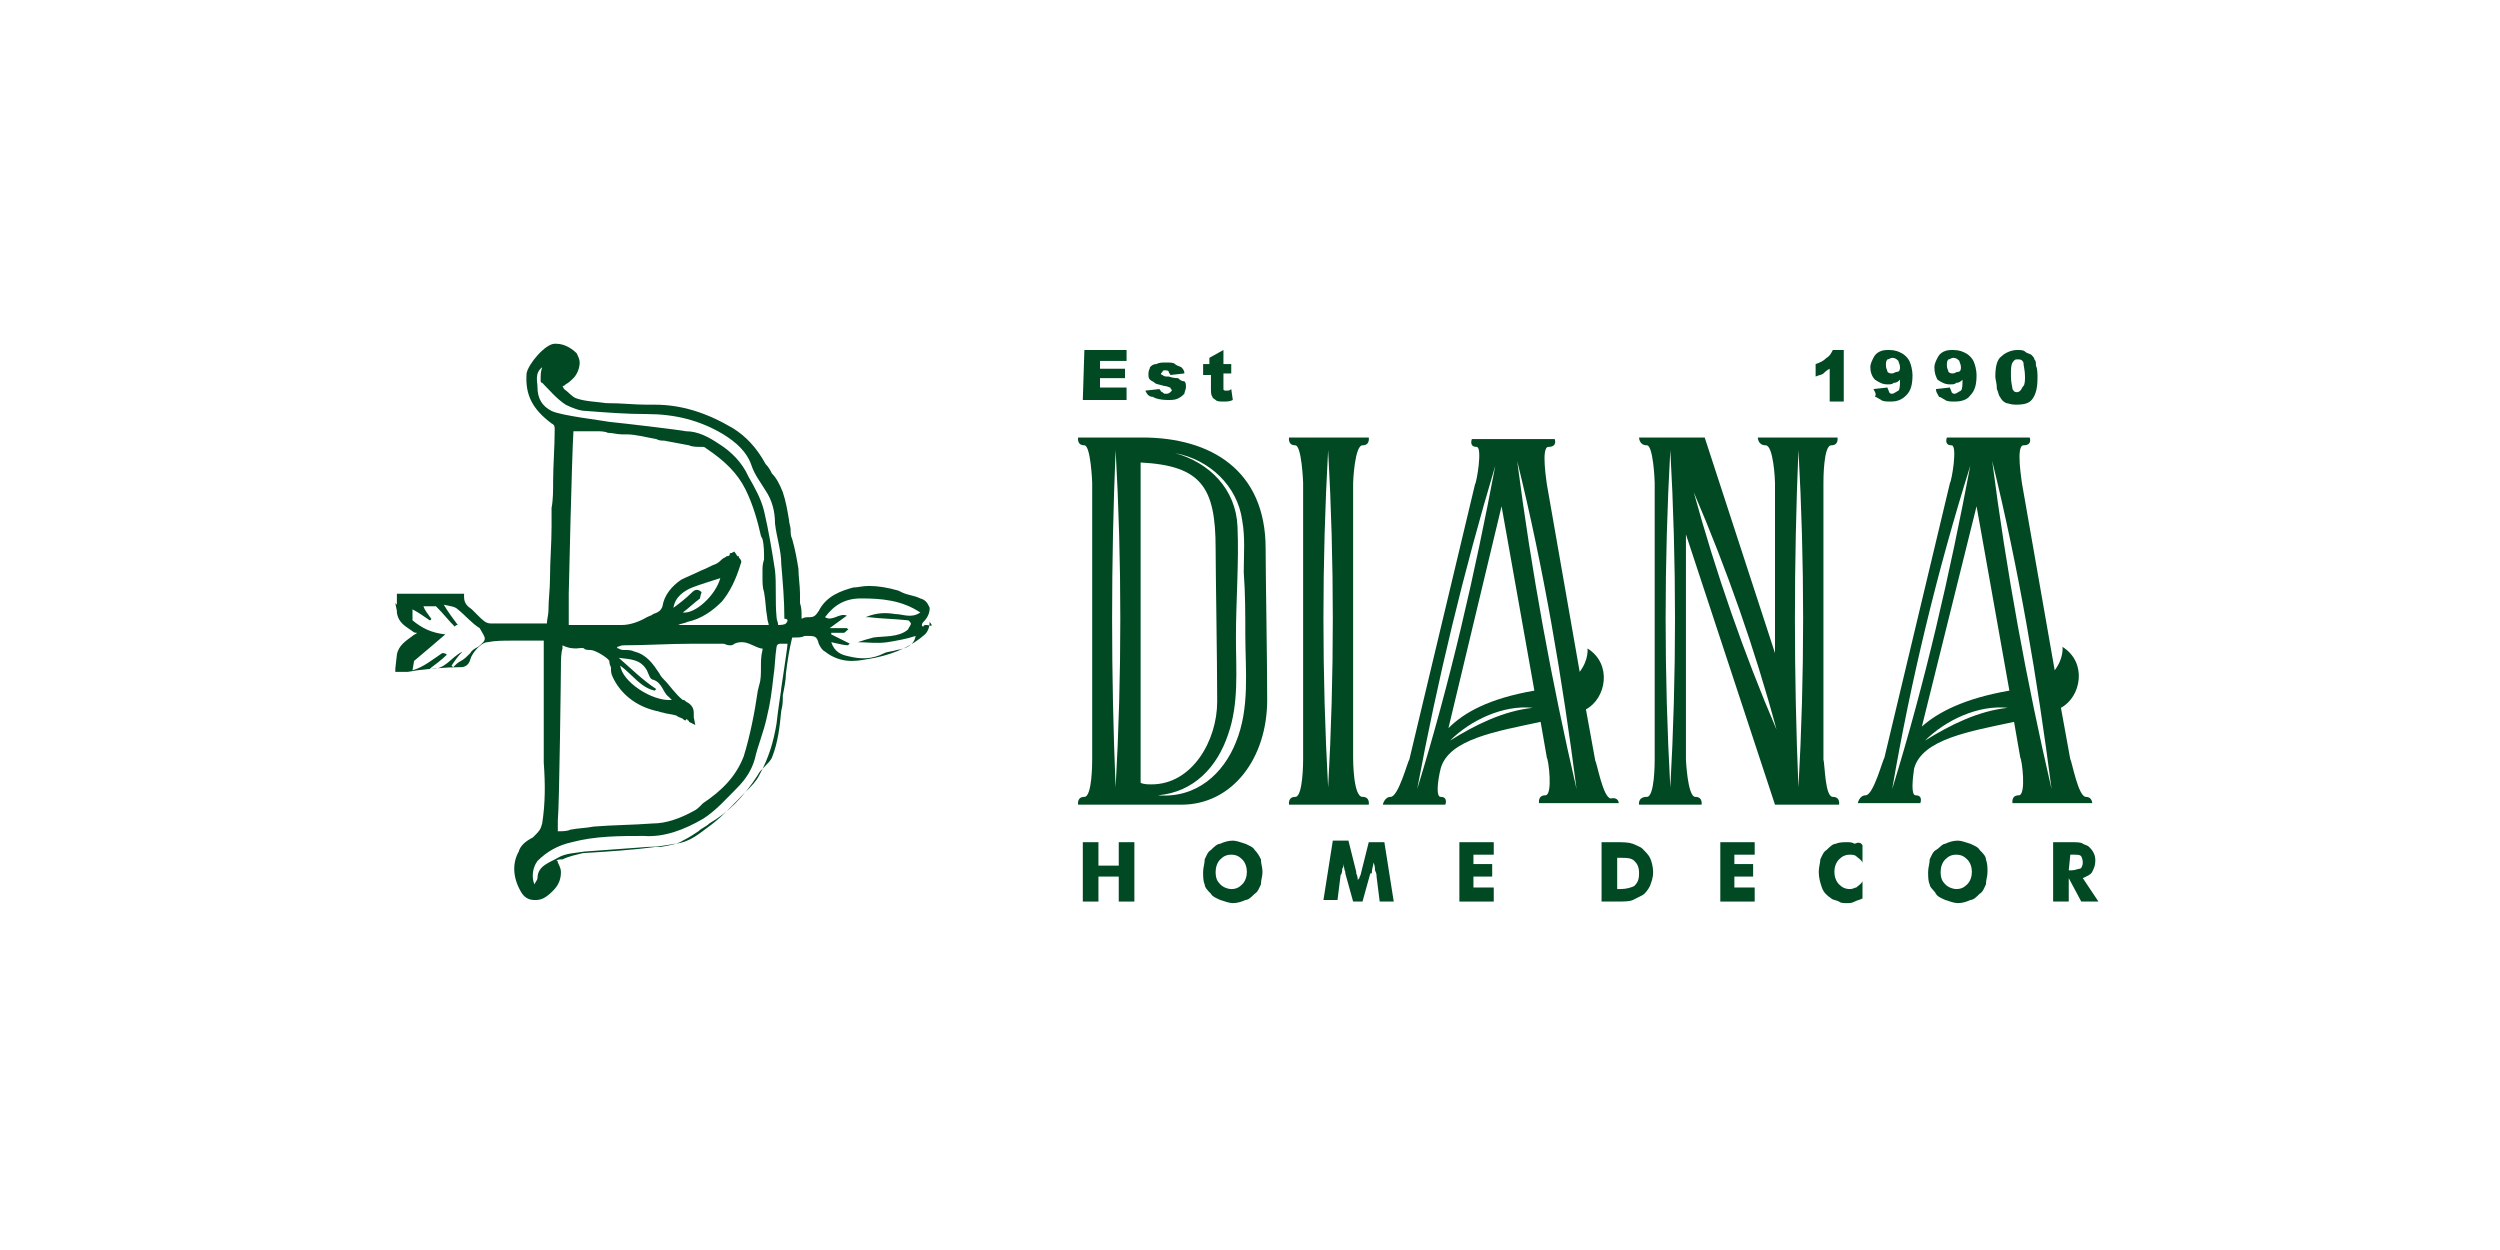 <?xml version="1.0" encoding="utf-8"?>
<!-- Generator: Adobe Illustrator 25.2.1, SVG Export Plug-In . SVG Version: 6.00 Build 0)  -->
<svg version="1.1" id="Layer_1" xmlns="http://www.w3.org/2000/svg" xmlns:xlink="http://www.w3.org/1999/xlink" x="0px" y="0px"
	 viewBox="0 0 160 80" style="enable-background:new 0 0 160 80;" xml:space="preserve">
<style type="text/css">
	.st0{fill:#004923;}
</style>
<g>
	<g>
		<g>
			<g>
				<g>
					<path class="st0" d="M69.4,22.4h2.7v0.7h-1.7v0.5H72v0.6h-1.6v0.6h1.7v0.8h-2.8L69.4,22.4L69.4,22.4z"/>
					<path class="st0" d="M73.3,25l0.9-0.1c0.1,0.1,0.1,0.2,0.2,0.2c0.1,0.1,0.1,0.1,0.2,0.1s0.2,0,0.3-0.1C75,25,75,25,75,25
						c0-0.1-0.1-0.1-0.1-0.2c-0.1,0-0.2-0.1-0.4-0.1c-0.3-0.1-0.5-0.1-0.6-0.2s-0.2-0.1-0.3-0.2c-0.1-0.1-0.1-0.2-0.1-0.4
						c0-0.2,0.1-0.3,0.1-0.4c0.1-0.1,0.2-0.2,0.4-0.2c0.2-0.1,0.4-0.1,0.6-0.1c0.3,0,0.5,0,0.6,0.1s0.2,0.1,0.4,0.2
						c0.1,0.1,0.2,0.2,0.2,0.4L74.9,24c0-0.1-0.1-0.1-0.1-0.2s-0.2-0.1-0.2-0.1c-0.1,0-0.2,0-0.2,0.1c-0.1,0.1-0.1,0.1-0.1,0.1
						s0,0.1,0.1,0.1c0.1,0.1,0.2,0.1,0.4,0.1c0.3,0.1,0.5,0.1,0.6,0.1c0.1,0.1,0.2,0.2,0.4,0.2c0.1,0.1,0.1,0.2,0.1,0.4
						c0,0.1-0.1,0.3-0.1,0.4c-0.1,0.1-0.2,0.2-0.4,0.3c-0.2,0.1-0.4,0.1-0.7,0.1c-0.4,0-0.8-0.1-0.9-0.2
						C73.5,25.4,73.4,25.2,73.3,25z"/>
					<path class="st0" d="M78.3,22.4v0.9h0.5v0.6h-0.5v0.8c0,0.1,0,0.2,0,0.2c0,0.1,0.1,0.1,0.2,0.1s0.2,0,0.3-0.1l0.1,0.7
						c-0.2,0.1-0.4,0.1-0.6,0.1s-0.4,0-0.5-0.1s-0.2-0.1-0.2-0.2c-0.1-0.1-0.1-0.3-0.1-0.6V24H77v-0.7h0.4v-0.4L78.3,22.4z"/>
				</g>
				<g>
					<path class="st0" d="M118,22.4v3.3h-0.9v-2.1c-0.2,0.1-0.3,0.2-0.4,0.3c-0.1,0.1-0.3,0.1-0.5,0.2v-0.8c0.3-0.1,0.5-0.2,0.7-0.4
						c0.2-0.1,0.3-0.3,0.4-0.5H118z"/>
					<path class="st0" d="M119.9,24.9l0.9-0.1c0,0.1,0.1,0.2,0.1,0.3c0.1,0.1,0.1,0.1,0.2,0.1s0.2-0.1,0.4-0.2
						c0.1-0.1,0.1-0.4,0.1-0.7c-0.1,0.1-0.2,0.2-0.4,0.2c-0.1,0.1-0.2,0.1-0.4,0.1c-0.3,0-0.5-0.1-0.8-0.3c-0.2-0.2-0.3-0.5-0.3-0.8
						c0-0.2,0.1-0.4,0.2-0.6s0.2-0.3,0.4-0.4s0.4-0.1,0.6-0.1c0.4,0,0.6,0.1,0.8,0.2c0.2,0.1,0.4,0.3,0.5,0.5s0.2,0.6,0.2,0.9
						c0,0.6-0.1,1-0.4,1.3s-0.6,0.4-1,0.4c-0.2,0-0.5,0-0.6-0.1c-0.2-0.1-0.3-0.2-0.4-0.2C120.1,25.2,120,25.1,119.9,24.9z
						 M121.6,23.5c0-0.2-0.1-0.3-0.1-0.4c-0.1-0.1-0.2-0.2-0.4-0.2c-0.1,0-0.2,0.1-0.3,0.1c-0.1,0.1-0.1,0.2-0.1,0.4
						c0,0.2,0.1,0.3,0.1,0.4c0.1,0.1,0.2,0.1,0.3,0.1c0.1,0,0.2-0.1,0.3-0.1C121.6,23.8,121.6,23.6,121.6,23.5z"/>
					<path class="st0" d="M123.9,24.9l0.9-0.1c0,0.1,0.1,0.2,0.1,0.3c0.1,0.1,0.1,0.1,0.2,0.1s0.2-0.1,0.4-0.2
						c0.1-0.1,0.1-0.4,0.1-0.7c-0.1,0.1-0.2,0.2-0.4,0.2c-0.1,0.1-0.2,0.1-0.4,0.1c-0.3,0-0.5-0.1-0.8-0.3c-0.1-0.2-0.2-0.4-0.2-0.8
						c0-0.2,0.1-0.4,0.2-0.6s0.2-0.3,0.4-0.4c0.2-0.1,0.4-0.1,0.6-0.1c0.4,0,0.6,0.1,0.8,0.2s0.4,0.3,0.5,0.5s0.2,0.6,0.2,0.9
						c0,0.6-0.1,1-0.4,1.3c-0.2,0.3-0.6,0.4-1,0.4c-0.2,0-0.5,0-0.6-0.1c-0.2-0.1-0.3-0.2-0.4-0.2C124,25.2,123.9,25.1,123.9,24.9z
						 M125.5,23.5c0-0.2-0.1-0.3-0.1-0.4c-0.1-0.1-0.2-0.2-0.4-0.2c-0.1,0-0.2,0.1-0.3,0.1c-0.1,0.1-0.1,0.2-0.1,0.4
						c0,0.2,0.1,0.3,0.1,0.4c0.1,0.1,0.2,0.1,0.3,0.1c0.1,0,0.2-0.1,0.3-0.1C125.5,23.8,125.5,23.6,125.5,23.5z"/>
					<path class="st0" d="M127.7,24.1c0-0.6,0.1-1.1,0.4-1.3c0.2-0.2,0.6-0.4,1-0.4c0.2,0,0.4,0,0.5,0.1s0.2,0.1,0.4,0.2
						c0.1,0.1,0.2,0.2,0.2,0.3c0.1,0.1,0.1,0.2,0.1,0.4c0.1,0.2,0.1,0.5,0.1,0.8c0,0.6-0.1,1-0.3,1.3s-0.5,0.4-1.1,0.4
						c-0.3,0-0.5-0.1-0.6-0.1c-0.2-0.1-0.3-0.2-0.4-0.4c-0.1-0.1-0.1-0.3-0.2-0.5C127.8,24.5,127.7,24.3,127.7,24.1z M128.7,24.1
						c0,0.4,0.1,0.7,0.1,0.8c0.1,0.2,0.2,0.2,0.3,0.2s0.2-0.1,0.2-0.1c0.1-0.1,0.1-0.2,0.2-0.3s0.1-0.4,0.1-0.6
						c0-0.4-0.1-0.7-0.1-0.9c-0.1-0.2-0.2-0.2-0.4-0.2s-0.2,0.1-0.3,0.2C128.7,23.4,128.7,23.6,128.7,24.1z"/>
				</g>
			</g>
			<g>
				<path class="st0" d="M133.9,51.4h-5.1c0,0-0.1-0.5,0.4-0.5s0.2-2.3,0.1-2.4l-0.4-2.3c-2.8,0.6-5.9,1.1-6.4,3
					c-0.1,0.7-0.2,1.7,0.1,1.7c0.5,0,0.3,0.5,0.3,0.5h-4c0,0,0.1-0.5,0.5-0.5c0.5,0,1.1-2.3,1.2-2.4l4.2-17.6
					c0.1-0.1,0.5-2.4,0.1-2.4c-0.5,0-0.3-0.5-0.3-0.5h5.3c0,0,0.2,0.5-0.4,0.5c-0.5,0-0.1,2.3-0.1,2.4l2.1,12
					c0.6-0.8,0.5-1.5,0.5-1.5c1.6,1,1.2,3.2-0.1,3.9l0.6,3.3c0.1,0.1,0.5,2.4,1,2.4C133.9,51,133.9,51.4,133.9,51.4z M128.6,44.2
					l-2.1-11.8L123,46.5C124,45.6,125.7,44.7,128.6,44.2z M128.5,45.3c-1.9-0.2-4,0.8-5.3,2.1C124.8,46.4,126.6,45.5,128.5,45.3z
					 M131.3,50.5c-0.9-7-2.1-14.1-3.8-21C128.4,36.5,129.7,43.6,131.3,50.5z M121.1,50.5c2.1-6.8,3.7-13.8,5-20.7
					C124,36.5,122.3,43.5,121.1,50.5z"/>
				<path class="st0" d="M117.3,51c0.5,0,0.4,0.5,0.4,0.5h-4.1l-5.7-17.3v14.4c0,0,0.1,2.4,0.6,2.4s0.4,0.5,0.4,0.5h-4
					c0,0-0.1-0.5,0.5-0.5c0.5,0,0.5-2.2,0.5-2.4V30.9c0-0.2-0.1-2.4-0.5-2.4c-0.5,0-0.5-0.5-0.5-0.5h4.2l4.5,13.8V30.9
					c0-0.2-0.1-2.4-0.6-2.4s-0.5-0.5-0.5-0.5h5.1c0,0,0.1,0.5-0.4,0.5s-0.5,2.2-0.5,2.4v17.7C116.8,49,116.8,51,117.3,51z
					 M115.1,50.4c0.4-7.2,0.4-14.4,0-21.6C114.8,36,114.8,43.2,115.1,50.4z M113.7,46.7c-1.4-5.2-3.2-10.3-5.3-15.2
					C109.8,36.6,111.6,41.8,113.7,46.7z M106.9,50.4c0.4-7.2,0.4-14.4,0-21.6C106.5,36,106.5,43.2,106.9,50.4z"/>
				<path class="st0" d="M103.6,51.4h-5.1c0,0-0.1-0.5,0.4-0.5s0.2-2.3,0.1-2.4l-0.4-2.3c-2.8,0.6-5.9,1.1-6.4,3
					C92,50,91.9,51,92.2,51c0.5,0,0.3,0.5,0.3,0.5h-4c0,0,0.1-0.5,0.5-0.5c0.5,0,1.1-2.3,1.2-2.4L94.4,31c0.1-0.1,0.5-2.4,0.1-2.4
					c-0.5,0-0.3-0.5-0.3-0.5h5.3c0,0,0.2,0.5-0.4,0.5c-0.5,0-0.1,2.3-0.1,2.4l2.1,12c0.6-0.8,0.5-1.5,0.5-1.5c1.6,1,1.2,3.2-0.1,3.9
					l0.6,3.3c0.1,0.1,0.5,2.4,1,2.4C103.6,51,103.6,51.4,103.6,51.4z M98.2,44.2l-2.1-11.8l-3.4,14.2C93.7,45.6,95.3,44.7,98.2,44.2
					z M98.1,45.3c-1.9-0.2-4,0.8-5.3,2.1C94.4,46.4,96.2,45.5,98.1,45.3z M100.9,50.5c-0.9-7-2.1-14.1-3.8-21
					C98,36.5,99.3,43.6,100.9,50.5z M90.7,50.5c2.1-6.8,3.7-13.8,5-20.7C93.7,36.5,92,43.5,90.7,50.5z"/>
				<path class="st0" d="M87.2,51c0.5,0,0.4,0.5,0.4,0.5h-5.1c0,0-0.1-0.5,0.4-0.5s0.5-2.3,0.5-2.4V30.9c0-0.1-0.1-2.4-0.5-2.4
					c-0.5,0-0.4-0.5-0.4-0.5h5.1c0,0,0.1,0.5-0.4,0.5s-0.6,2.3-0.6,2.4v17.6C86.6,48.6,86.6,51,87.2,51z M85,50.4
					c0.4-7.2,0.4-14.4,0-21.6C84.6,36,84.6,43.2,85,50.4z"/>
				<path class="st0" d="M81,35.1c0,1.6,0.1,7.1,0.1,9.7c0,3.7-2.2,6.7-5.5,6.7H69c0,0-0.1-0.5,0.4-0.5s0.5-2.2,0.5-2.4V30.9
					c0-0.1-0.1-2.4-0.5-2.4C68.9,28.5,69,28,69,28h4.1C77.5,28,81,30.1,81,35.1z M79.1,47.5c0.9-2.2,0.6-4.6,0.6-6.9
					c0-1.3,0-2.6-0.1-4c0-1.1,0.1-2.2-0.1-3.3c-0.3-2.2-2.1-3.9-4.3-4.3c2.2,0.6,3.9,2.3,4,4.7c0.1,2.3-0.1,4.7-0.1,7.1
					c0,2.1,0.2,4.2-0.5,6.2c-0.7,2.1-2.2,3.7-4.5,3.9C76.6,51.1,78.3,49.5,79.1,47.5z M77.9,44.9c0-2.6-0.1-8.4-0.1-9.8
					c0-3.9-0.9-5.3-4.8-5.5v20.5c0.2,0.1,0.5,0.1,0.7,0.1C76.3,50.2,77.9,47.4,77.9,44.9z M71.4,50.4c0.4-7.2,0.4-14.4,0-21.6
					C71.1,36,71.1,43.2,71.4,50.4z"/>
				<g>
					<path class="st0" d="M69.3,57.7v-3.8h1v1.5h1.3v-1.5h1v3.8h-1v-1.6h-1.3v1.6H69.3z"/>
					<path class="st0" d="M80.8,55.8c0,0.3-0.1,0.5-0.1,0.8c-0.1,0.2-0.2,0.5-0.4,0.6c-0.2,0.2-0.4,0.4-0.6,0.4
						c-0.2,0.1-0.5,0.2-0.8,0.2c-0.2,0-0.5-0.1-0.8-0.2c-0.2-0.1-0.5-0.2-0.6-0.4c-0.2-0.2-0.4-0.4-0.4-0.6C77,56.4,77,56.1,77,55.8
						s0.1-0.5,0.1-0.8c0.1-0.2,0.2-0.5,0.4-0.6c0.2-0.2,0.4-0.4,0.6-0.4c0.2-0.1,0.5-0.2,0.8-0.2c0.2,0,0.5,0.1,0.8,0.2
						c0.2,0.1,0.5,0.2,0.6,0.4c0.2,0.2,0.3,0.4,0.4,0.6C80.7,55.3,80.8,55.5,80.8,55.8z M78.8,56.9c0.3,0,0.5-0.1,0.7-0.3
						s0.3-0.5,0.3-0.8s-0.1-0.6-0.3-0.8c-0.2-0.2-0.4-0.3-0.7-0.3c-0.3,0-0.5,0.1-0.7,0.3s-0.3,0.5-0.3,0.8c0,0.4,0.1,0.6,0.3,0.8
						C78.3,56.8,78.6,56.9,78.8,56.9z"/>
					<path class="st0" d="M89.2,57.7h-0.9l-0.2-1.6c0-0.1,0-0.2-0.1-0.4c0-0.1,0-0.3-0.1-0.5c0,0.2-0.1,0.4-0.1,0.6
						c0,0.1,0,0.1-0.1,0.1l-0.5,1.8h-0.6l-0.5-1.8v-0.1C86,55.6,86,55.3,86,55.2c0,0.1,0,0.3-0.1,0.4c0,0.1,0,0.3-0.1,0.4l-0.2,1.6
						h-0.9l0.6-3.8h1l0.5,2v0.1c0.1,0.2,0.1,0.4,0.1,0.5c0-0.1,0-0.1,0.1-0.2c0-0.1,0.1-0.2,0.1-0.3l0.5-2h1L89.2,57.7z"/>
					<path class="st0" d="M93.4,57.7v-3.8h2.2v0.8h-1.3v0.6h1.2v0.8h-1.2v0.7h1.3v0.9H93.4L93.4,57.7z"/>
					<path class="st0" d="M102.5,57.7v-3.8h0.8c0.6,0,0.9,0,1.2,0.1c0.2,0.1,0.5,0.2,0.6,0.3c0.2,0.2,0.4,0.4,0.5,0.6
						c0.1,0.2,0.2,0.6,0.2,0.9c0,0.4-0.1,0.6-0.2,0.9c-0.1,0.2-0.3,0.5-0.5,0.6s-0.4,0.2-0.6,0.3s-0.6,0.1-1.1,0.1h-0.2L102.5,57.7
						L102.5,57.7z M103.5,56.9h0.2c0.4,0,0.7-0.1,0.9-0.2c0.2-0.2,0.3-0.4,0.3-0.8c0-0.4-0.1-0.6-0.3-0.8c-0.2-0.2-0.5-0.2-0.9-0.2
						h-0.2V56.9z"/>
					<path class="st0" d="M110.1,57.7v-3.8h2.2v0.8H111v0.6h1.2v0.8H111v0.7h1.3v0.9H110.1L110.1,57.7z"/>
					<path class="st0" d="M119.2,54.1v1.1c-0.1-0.2-0.3-0.3-0.4-0.4c-0.1-0.1-0.3-0.1-0.4-0.1c-0.3,0-0.5,0.1-0.7,0.3
						s-0.3,0.5-0.3,0.8s0.1,0.6,0.3,0.8s0.4,0.3,0.7,0.3c0.2,0,0.3-0.1,0.4-0.1c0.1-0.1,0.3-0.2,0.4-0.4v1.1
						c-0.2,0.1-0.3,0.1-0.5,0.2c-0.2,0.1-0.3,0.1-0.5,0.1s-0.4,0-0.5-0.1c-0.2-0.1-0.4-0.1-0.5-0.2c-0.3-0.2-0.5-0.4-0.6-0.7
						s-0.2-0.6-0.2-1c0-0.3,0.1-0.6,0.1-0.8c0.1-0.2,0.2-0.5,0.4-0.6c0.2-0.2,0.4-0.4,0.6-0.4c0.2-0.1,0.5-0.1,0.7-0.1
						s0.3,0,0.5,0.1C118.9,53.9,119.1,53.9,119.2,54.1z"/>
					<path class="st0" d="M127.2,55.8c0,0.3-0.1,0.5-0.1,0.8c-0.1,0.2-0.2,0.5-0.4,0.6c-0.2,0.2-0.4,0.4-0.6,0.4
						c-0.2,0.1-0.5,0.2-0.8,0.2c-0.2,0-0.5-0.1-0.8-0.2c-0.2-0.1-0.5-0.2-0.6-0.4s-0.4-0.4-0.4-0.6c-0.1-0.2-0.1-0.5-0.1-0.8
						s0.1-0.5,0.1-0.8c0.1-0.2,0.2-0.5,0.4-0.6s0.4-0.4,0.6-0.4c0.2-0.1,0.5-0.2,0.8-0.2c0.2,0,0.5,0.1,0.8,0.2
						c0.2,0.1,0.5,0.2,0.6,0.4c0.2,0.2,0.4,0.4,0.4,0.6C127.2,55.3,127.2,55.5,127.2,55.8z M125.2,56.9c0.3,0,0.5-0.1,0.7-0.3
						s0.3-0.5,0.3-0.8s-0.1-0.6-0.3-0.8c-0.2-0.2-0.4-0.3-0.7-0.3c-0.3,0-0.5,0.1-0.7,0.3s-0.3,0.5-0.3,0.8c0,0.4,0.1,0.6,0.3,0.8
						C124.7,56.8,125,56.9,125.2,56.9z"/>
					<path class="st0" d="M131.4,57.7v-3.8h1.1c0.4,0,0.7,0,0.8,0.1c0.2,0.1,0.3,0.1,0.4,0.2c0.1,0.1,0.2,0.2,0.3,0.4
						s0.1,0.4,0.1,0.5c0,0.3-0.1,0.5-0.2,0.7c-0.1,0.2-0.4,0.3-0.6,0.4l1,1.5h-1.1l-0.8-1.5v1.5L131.4,57.7L131.4,57.7z M132.4,55.7
						h0.2c0.2,0,0.4-0.1,0.5-0.1s0.2-0.2,0.2-0.4s-0.1-0.4-0.1-0.4c-0.1-0.1-0.2-0.1-0.5-0.1h-0.2L132.4,55.7L132.4,55.7z"/>
				</g>
			</g>
		</g>
		<path class="st0" d="M59.3,40c-0.1,0-0.2,0-0.2,0.1C59,40.1,59,40,59,40c0-0.1,0.1-0.2,0.1-0.2c0.3-0.3,0.4-0.6,0.4-0.9
			c-0.1-0.2-0.2-0.5-0.6-0.6c-0.4-0.2-0.8-0.2-1.2-0.4l-0.2-0.1c-0.7-0.2-1.3-0.3-1.9-0.3c-0.4,0-0.7,0.1-1,0.1
			c-0.7,0.2-1.7,0.5-2.2,1.5c-0.2,0.3-0.3,0.4-0.6,0.4c-0.2,0-0.3,0-0.5,0.1l0,0v-0.1c0-0.4,0-0.6-0.1-0.9c0-0.2,0-0.5,0-0.6
			c0-0.5-0.1-1.1-0.1-1.6c-0.1-0.6-0.2-1.2-0.4-1.9c-0.1-0.2-0.1-0.4-0.1-0.6s-0.1-0.4-0.1-0.6c-0.1-0.6-0.2-1.2-0.4-1.8
			c-0.2-0.5-0.4-0.9-0.7-1.2c-0.1-0.2-0.2-0.4-0.4-0.6c-0.6-1.1-1.3-1.8-2.1-2.3c-1.7-1-3.3-1.5-5-1.5c-0.1,0-0.1,0-0.1,0
			c-0.1,0-0.3,0-0.4,0c-0.8,0-1.6-0.1-2.6-0.1c-0.7-0.1-1.3-0.1-1.9-0.3c-0.3-0.1-0.5-0.4-0.8-0.6L36,24.7c0.1,0,0.1,0,0.2-0.1
			c0.2-0.1,0.4-0.3,0.5-0.4c0.2-0.2,0.4-0.6,0.4-1c0-0.2-0.1-0.4-0.2-0.6c-0.2-0.2-0.7-0.6-1.3-0.6c0,0,0,0-0.1,0
			c-0.6,0-1.7,1.3-1.8,1.9c-0.1,1.4,0.4,2.3,1.6,3.2c0.2,0.1,0.2,0.2,0.2,0.4c0,1.1-0.1,2.3-0.1,3.3c0,0.6,0,1.2-0.1,1.7
			c0,0.4,0,0.8,0,1.2c0,1.1-0.1,2.2-0.1,3.3c0,0.7-0.1,1.4-0.1,2.1c0,0.2-0.1,0.6-0.1,0.8c-0.2,0-0.5,0-0.7,0c-0.3,0-0.6,0-0.9,0
			c-0.5,0-0.9,0-1.2,0c-0.1,0-0.1,0-0.1,0c-0.1,0-0.2,0-0.4,0c-0.1,0-0.2,0-0.3,0c-0.3,0-0.5-0.2-0.8-0.5c-0.1-0.1-0.2-0.2-0.4-0.4
			c-0.3-0.2-0.5-0.4-0.5-0.8V38h-1.8c-0.4,0-0.7,0-1.1,0c-0.1,0-0.2,0-0.4,0c-0.1,0-0.1,0-0.2,0l0,0h-0.8v0.7l-0.1-0.1l0.1,0.5l0,0
			v0.1l0,0c0.1,0.7,0.6,0.9,1,1.2c0.1,0.1,0.2,0.1,0.3,0.1c-0.1,0.1-0.2,0.1-0.3,0.2c-0.4,0.3-0.9,0.6-1,1.2l0,0l-0.1,0.9V43h0.5
			c0.1,0,0.1,0,0.1,0c0.1,0,0.1,0,0.2,0l0.6-0.1c0.9-0.1,1.8-0.2,2.7-0.2h0.1c0.2,0,0.5-0.1,0.6-0.5s0.7-1.1,1.1-1.1
			c0.5-0.1,1-0.1,1.6-0.1c0.4,0,0.7,0,1.1,0l0,0c0.3,0,0.6,0,0.9,0c0,0.1,0,0.1,0,0.1c0,0.4,0,1.1,0,1.5c0,0.3,0,0.6,0,0.9
			c0,0.2,0,0.5,0,0.7c0,0.5,0,0.9,0,1.3c0,0.5,0,1.1,0,1.6c0,0.2,0,0.4,0,0.6c0,0.4,0,0.7,0,1.1c0.1,1.4,0.1,2.6-0.1,3.9
			c-0.1,0.4-0.2,0.5-0.5,0.8l-0.1,0.1c-0.4,0.2-0.8,0.5-0.9,0.9c-0.4,0.7-0.4,1.6,0.1,2.5c0.2,0.4,0.5,0.6,0.9,0.6h0.1
			c0.4,0,0.7-0.2,1.1-0.6c0.4-0.4,0.5-0.8,0.5-1.2c0-0.2-0.1-0.4-0.2-0.6c0-0.1,0-0.1-0.1-0.1C35.7,55,35.8,55,36,55
			c0.4-0.2,0.9-0.3,1.3-0.4c1.6-0.1,3.2-0.2,4.7-0.4h0.3c0.6-0.1,1.1-0.2,1.4-0.4c0.4-0.2,0.7-0.4,1-0.6c0.2-0.2,0.5-0.3,0.7-0.5
			c1.2-0.7,2.2-1.7,3.1-3.1c0.1-0.2,0.2-0.3,0.4-0.5s0.4-0.4,0.5-0.6c0.4-1,0.5-2,0.6-3c0.1-0.4,0.1-0.6,0.1-1
			c0.1-0.5,0.2-1,0.2-1.4c0.1-0.8,0.2-1.5,0.4-2.3c0.1,0,0.2,0,0.2,0c0.2,0,0.4,0,0.6-0.1c0.1,0,0.2,0,0.3,0c0.4,0,0.5,0.1,0.6,0.5
			c0.1,0.2,0.2,0.4,0.4,0.5c0.5,0.4,1.1,0.6,1.7,0.6c0.5,0,0.9-0.1,1.5-0.2c1.4-0.3,2.4-0.8,3.2-1.5c0.2-0.2,0.3-0.5,0.3-0.8
			C59.8,40.2,59.5,40,59.3,40z M30.6,41.4c-0.2,0.1-0.4,0.2-0.5,0.4c-0.2,0.2-0.4,0.4-0.6,0.5s-0.3,0.2-0.5,0.4
			c-0.1-0.1-0.1-0.1-0.1-0.1c0.2-0.3,0.4-0.6,0.7-0.9c-0.8,0.4-1.1,1.2-2.1,1.1c0.4-0.3,0.8-0.6,1.1-0.9c-0.1-0.1-0.2-0.1-0.3-0.1
			c-0.6,0.4-1.2,0.9-1.9,1.1l0.1-0.6c0.6-0.5,1.3-1.1,2-1.7c-0.9-0.1-1.5-0.4-2.1-0.9V39c0.4,0.2,0.8,0.5,1.1,0.7c0,0,0.1,0,0.1-0.1
			c-0.2-0.3-0.4-0.5-0.5-0.8c0.4,0,0.6,0,0.8,0c0.5,0.5,0.8,0.9,1.2,1.3c0.1-0.1,0.1-0.1,0.2-0.1c-0.3-0.4-0.6-0.8-0.9-1.3
			c0.4,0.1,0.7,0.1,0.9,0.3c0.5,0.4,0.9,0.9,1.4,1.2C31.1,40.9,31.2,40.9,30.6,41.4z M50,44.1c-0.1,0.7-0.2,1.3-0.3,2.2
			c-0.2,1.2-0.5,2.2-1.1,3.3c-0.2,0.4-0.5,0.7-0.8,1c-0.8,0.8-1.5,1.6-2.3,2.2c-0.7,0.5-1.3,1.1-2.3,1.2c-0.6,0.1-1.1,0.2-1.7,0.2
			c-1.3,0.1-2.8,0.2-4.1,0.3c-0.6,0.1-1.2,0.1-1.7,0.4c-0.5,0.3-1.3,0.5-1.3,1.3c0,0.1-0.1,0.2-0.2,0.4c-0.2-0.5-0.1-1.1,0.2-1.5
			c0.6-0.6,1.3-1,2.2-1.2c1.5-0.4,3.1-0.4,4.6-0.4c1.3,0.1,2.6-0.4,3.8-1.1c0.8-0.5,1.5-1.3,2.2-2c0.5-0.5,0.9-1.1,1.1-1.8
			c0.2-0.9,0.6-1.8,0.8-2.8c0.2-0.8,0.3-1.6,0.4-2.5c0.1-0.6,0.1-1.3,0.2-1.9c0-0.1,0.1-0.2,0.2-0.2c0.1,0,0.5,0,0.5,0
			C50.4,41.5,49.9,44.6,50,44.1z M48.8,36.5c0,0.2,0,0.4,0,0.5c0,0.3,0,0.6,0.1,0.9c0.1,0.5,0.1,1.1,0.2,1.6c0,0.2,0.1,0.4,0.1,0.5
			h-5.8c0.2-0.1,0.4-0.1,0.6-0.2c0.9-0.2,1.6-0.7,2.2-1.3c0.5-0.6,0.9-1.4,1.2-2.4c0.1-0.2,0-0.3-0.1-0.4c0-0.1,0-0.1-0.1-0.1
			L47,35.3l-0.2,0.1c-0.1,0-0.1,0-0.1,0.1s-0.2,0.1-0.2,0.1c-0.1,0.1-0.2,0.1-0.3,0.2c-0.1,0.1-0.2,0.2-0.4,0.3
			c-0.3,0.1-0.6,0.3-0.9,0.4c-0.4,0.2-0.9,0.4-1.3,0.6c-0.6,0.4-1.1,1-1.2,1.7c-0.1,0.3-0.3,0.4-0.6,0.5c-0.1,0.1-0.2,0.1-0.4,0.2
			c-0.5,0.3-1.1,0.5-1.6,0.5c-0.1,0-0.1,0-0.1,0c-0.6,0-1.3,0-2.1,0c-0.5,0,0.4,0-0.1,0c-0.4,0-0.8,0-1.1,0c0-0.1,0-0.4,0-0.5
			c0-0.5,0-1.1,0-1.5c0-0.1,0.2-8.9,0.3-10.4c0.1,0,0.2,0,0.3,0c0.2,0,0.4,0,0.5,0c0.3,0,0.5,0,0.7,0s0.5,0,0.7,0.1
			c0.3,0,0.6,0.1,0.9,0.1c0.1,0,0.1,0,0.2,0c0.1,0,0.1,0,0.1,0c0.6,0,1.3,0.2,1.9,0.3c0.2,0.1,0.3,0.1,0.5,0.1
			c0.5,0.1,1.1,0.2,1.6,0.3c0.2,0.1,0.5,0.1,0.8,0.1c0.1,0,0.1,0,0.1,0c0.1,0,0.2,0.1,0.2,0.1c1.2,0.8,2,1.6,2.5,2.6
			c0.5,1,0.8,2.1,1,3l0.1,0.2c0.1,0.4,0.1,0.9,0.1,1.3C48.8,36.1,48.8,36.3,48.8,36.5z M44.9,37.9c-0.2-0.2-0.4-0.2-0.6,0
			c-0.4,0.4-0.8,0.7-1.2,1c0.1-0.7,0.7-1.1,1.2-1.3s1.2-0.4,1.8-0.6c-0.3,1.1-1.6,2.3-2.4,2.2c0.4-0.3,0.7-0.6,1.1-0.9
			C44.8,38.2,44.9,37.9,44.9,37.9z M36.9,41.5c0.8-0.1,0.2,0.1,0.9,0.1l0,0c0.3,0,1.1,0.5,1.2,0.7c0,0.1,0,0.2,0.1,0.4
			c0,0.2,0,0.4,0.1,0.6c0.5,1.1,1.5,1.9,2.8,2.2c0.1,0,0.3,0.1,0.4,0.1c0.3,0.1,0.6,0.1,0.9,0.2c0.1,0.1,0.2,0.1,0.4,0.2
			c0.1,0.1,0.1,0.1,0.2,0.1c0-0.1,0.1-0.1,0.1,0c0.1,0,0.1,0.1,0.1,0.1l0.4,0.2l-0.1-0.5c0-0.1,0-0.1,0-0.1c0-0.1,0-0.1,0-0.2
			c0-0.4-0.3-0.6-0.5-0.7c-0.1-0.1-0.1-0.1-0.2-0.1c-0.5-0.4-0.8-0.9-1.2-1.3c-0.1-0.1-0.2-0.2-0.3-0.4c-0.4-0.6-0.8-1.2-1.6-1.4
			c-0.2-0.1-0.4-0.1-0.6-0.1c-0.1,0-0.3,0-0.4-0.1c-0.1,0-0.1,0-0.1-0.1c0.1,0,0.2-0.1,0.4-0.1c1.4,0,2.9-0.1,4.3-0.1H46
			c0.1,0,0.2,0,0.3,0s0.2,0.1,0.4,0.1c0.1,0,0.2,0,0.3-0.1c0.2-0.1,0.4-0.1,0.5-0.1c0.4,0,0.8,0.3,1.2,0.4c0.1,0,0.1,0,0.1,0v0.1
			c-0.1,0.4-0.1,0.7-0.1,1.1c0,0.4,0,0.8-0.1,1.1l-0.1,0.4c-0.2,1.4-0.5,2.9-0.9,4.2c-0.5,1.3-1.4,2.2-2.6,3
			c-0.1,0.1-0.2,0.2-0.2,0.2c-0.1,0.1-0.2,0.2-0.4,0.3c-0.9,0.5-1.8,0.8-2.6,0.8c-1.3,0.1-2.6,0.1-3.8,0.2c-0.5,0.1-1,0.1-1.5,0.2
			c-0.2,0.1-0.5,0.1-0.7,0.1c-0.1,0-0.1,0-0.1,0v-0.1c0-0.2,0-0.4,0-0.6c0.1-0.9,0.2-9.6,0.2-9.9c0-0.3,0-0.8,0.1-1.1
			c0-0.1,0-0.2,0-0.2C36.4,41.5,36.7,41.5,36.9,41.5z M39.6,42.1c0.8,0.1,1.4,0.1,1.8,0.8c0.1,0.2,0.2,0.6,0.4,0.6
			c0.6,0.2,0.6,0.8,1,1.1c0.1,0.1,0.1,0.1,0.2,0.2c-1.3,0.1-3.2-1.2-3.3-2.2c0.8,0.6,1.3,1.4,2.2,1.6c0.1-0.1,0.1-0.1,0.1-0.1
			C41.1,43.5,40.4,42.8,39.6,42.1z M50.3,39.9C50.2,40,49.9,40,49.8,40c0-0.2-0.1-0.3-0.1-0.5c-0.1-1,0-2.1-0.1-3
			c-0.2-1.3-0.4-2.5-0.7-3.8c-0.2-0.8-0.6-1.5-1-2.2c-0.4-0.9-1.1-1.6-1.9-2.1c-0.6-0.4-1.3-0.8-2.1-0.8C43.4,27.5,40,27.1,39,27
			c-0.5-0.1-3.1-0.4-3.7-0.7c-0.6-0.3-0.9-0.8-0.9-1.5c0-0.4-0.2-0.9,0.3-1.3c-0.1,0.3-0.1,0.5-0.1,0.8c0,0.1,0,0.2,0.1,0.2
			c0.5,0.5,0.9,1,1.5,1.4c0.4,0.2,0.9,0.4,1.3,0.4c1.3,0.1,2.6,0.2,3.9,0.2c1.8,0,3.4,0.4,4.9,1.3c0.8,0.5,1.5,1.1,1.8,2
			c0.2,0.6,0.6,1.1,0.9,1.6c0.4,0.6,0.6,1.3,0.6,2.1c0.1,0.9,0.4,1.7,0.4,2.6c0.1,1.2,0.2,2.3,0.2,3.5
			C50.5,39.6,50.4,39.8,50.3,39.9z M55.6,39.5c0.8,0.1,1.6,0.1,2.5,0.2c0.1,0,0.2,0.2,0.2,0.2c0,0.1-0.1,0.2-0.2,0.4
			c-0.6,0.5-1.5,0.4-2.2,0.5c-0.4,0.1-0.7,0.2-1,0.3c0.6,0,1.2,0.1,1.9,0c0.6-0.1,1.2-0.2,1.8-0.4c-0.1,0.6-0.6,0.8-1.2,0.9
			c-0.3,0.1-0.6,0.1-0.8,0.2c-0.8,0.4-1.5,0.4-2.3,0.2c-0.5-0.1-0.9-0.3-1.1-0.9c0.5,0.1,0.8,0.2,1.1,0.2c0-0.1,0.1-0.1,0.1-0.1
			c-0.4-0.2-0.8-0.4-1.2-0.6c0-0.1,0-0.1,0-0.1c0.2,0,0.5,0,0.8,0c0.1,0,0.2-0.2,0.3-0.2c-0.1-0.1-0.1-0.1-0.1-0.1
			c-0.3,0-0.6,0-1.1,0c0.4-0.3,0.7-0.5,1.1-0.8c-0.5-0.2-0.9,0.4-1.4,0.1c0.6-0.8,1.3-1.2,2.3-1.2c1.3,0,2.6,0.1,3.8,0.9
			c-0.6,0.4-1.1,0.1-1.6,0.1c-0.6-0.1-1.2-0.1-1.9,0.2C55.4,39.5,55.5,39.5,55.6,39.5z"/>
	</g>
</g>
</svg>
